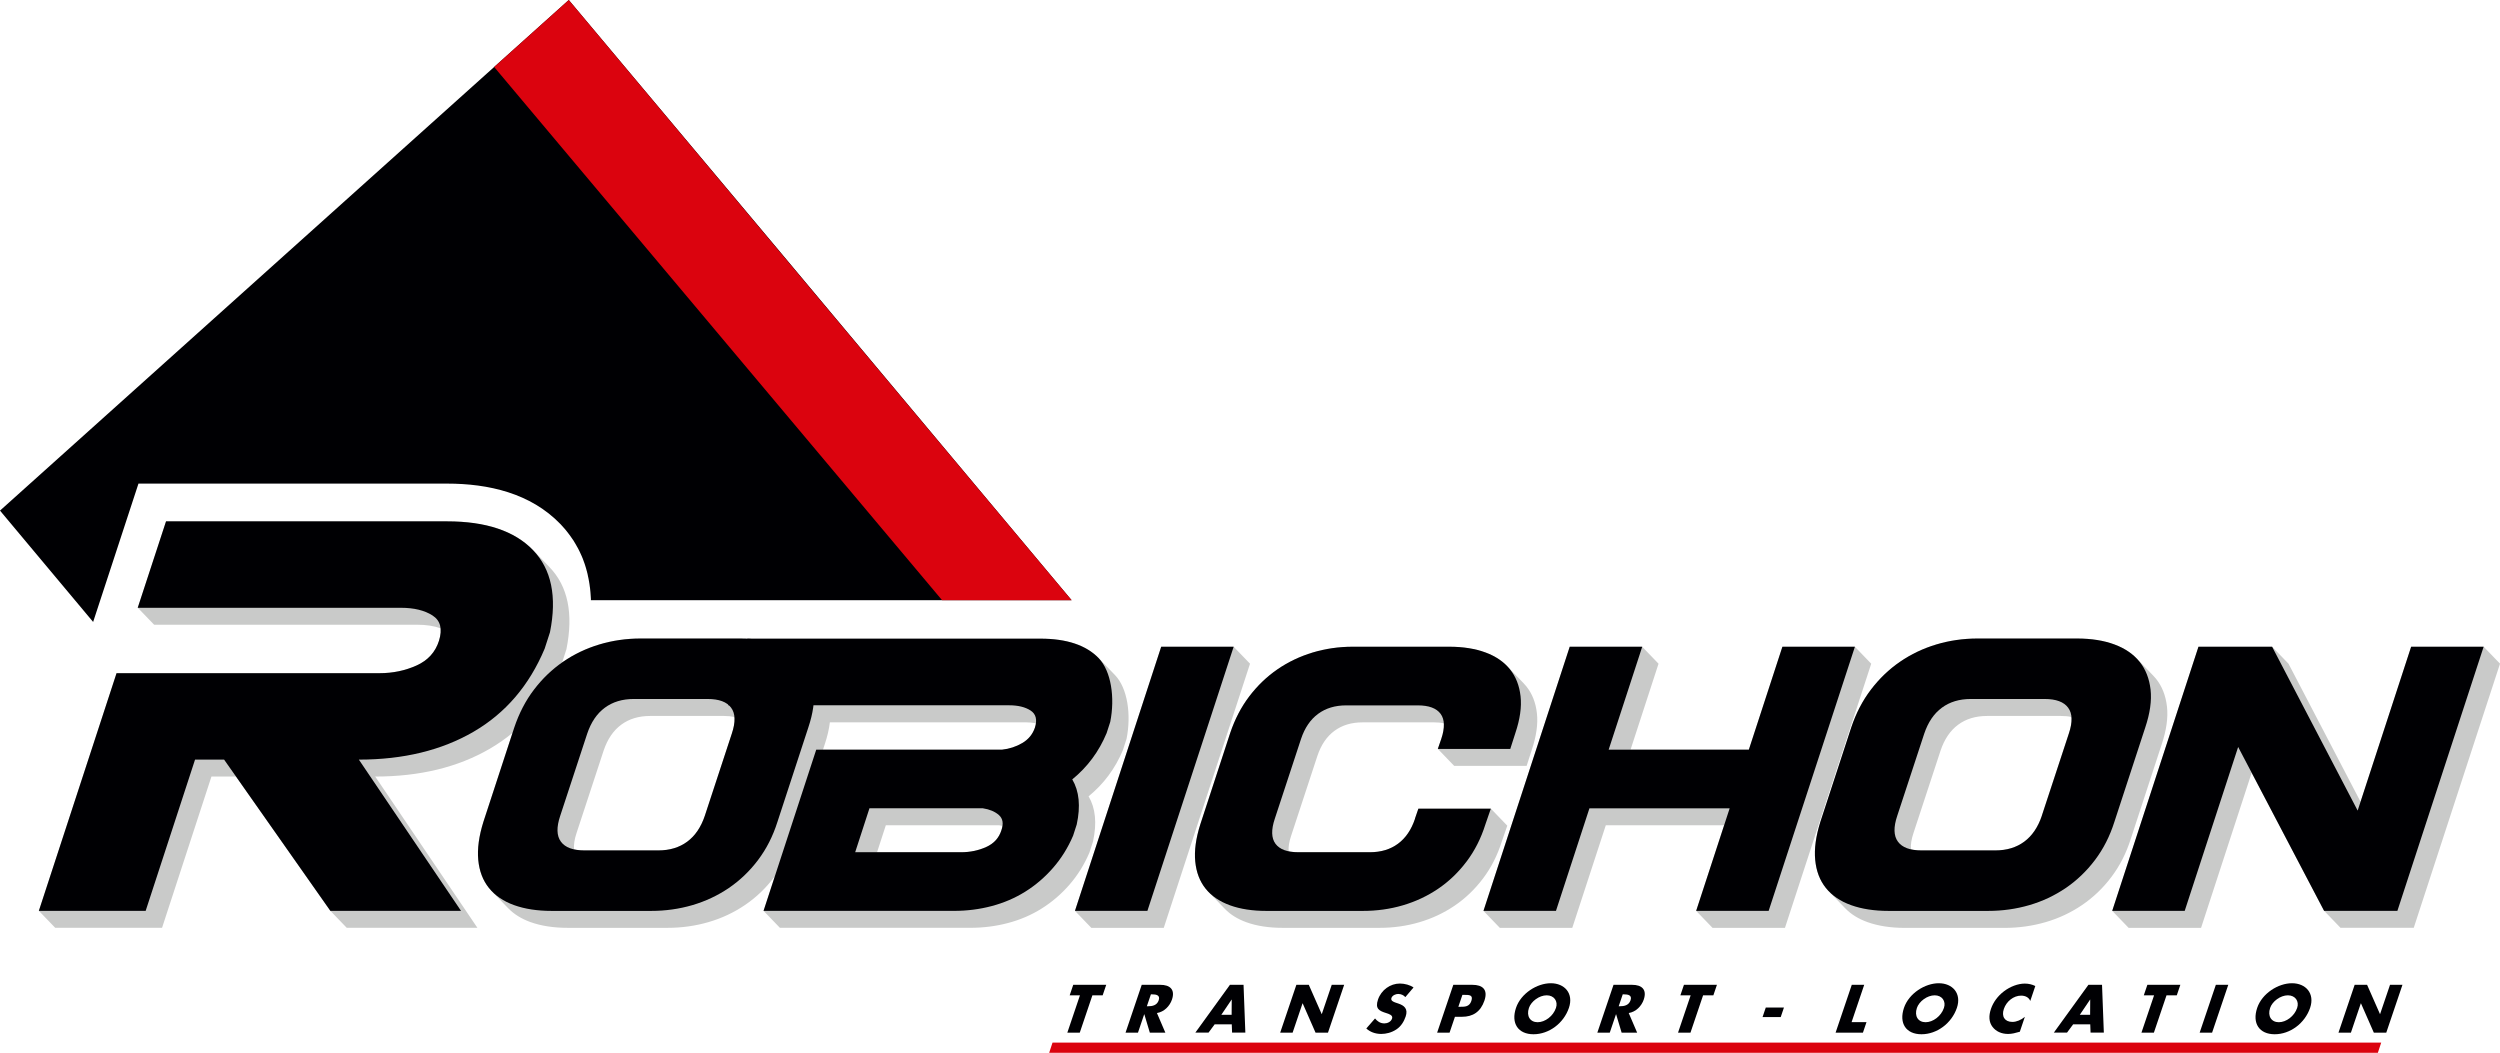 <?xml version="1.0" encoding="UTF-8"?> <svg xmlns="http://www.w3.org/2000/svg" id="Calque_2" viewBox="0 0 566.93 238.75"><defs><style>.cls-1,.cls-2,.cls-3{fill-rule:evenodd;}.cls-1,.cls-2,.cls-3,.cls-4{stroke-width:0px;}.cls-1,.cls-4{fill:#000003;}.cls-2{fill:#db030e;}.cls-3{fill:#c9cac9;}</style></defs><g id="Plan_1"><path class="cls-1" d="M128.98,0l48.16,57.4,65.87,78.71h-109.01v-.3c-.02-.4-.05-.79-.08-1.19h0s-.02-.24-.02-.24v-.05s-.03-.29-.03-.29h0s-.03-.3-.03-.3v-.05s-.03-.2-.03-.2v-.12s-.04-.21-.04-.21l-.04-.29h0s-.03-.23-.03-.23l-.02-.15-.03-.2-.05-.29v-.04s-.03-.15-.03-.15l-.04-.2-.03-.17v-.02s-.06-.29-.06-.29l-.05-.24-.02-.07-.05-.26-.06-.29h0s-.03-.15-.03-.15l-.06-.23-.04-.15v-.05s-.09-.28-.09-.28v-.02s-.03-.1-.03-.1l-.06-.23-.04-.14-.08-.28-.02-.06h0s-.02-.06-.02-.06l-.09-.3-.04-.12-.1-.3v-.04s-.02-.02-.02-.02l-.1-.28-.02-.05-.05-.14-.08-.22-.05-.14-.12-.32-.05-.11-.1-.24-.03-.08-.03-.06-.12-.27-.03-.06-.02-.05-.13-.28-.04-.09-.15-.32-.06-.12-.13-.26-.04-.08-.16-.3-.02-.03v-.02s-.06-.09-.06-.09l-.13-.23-.05-.09-.19-.34h0s-.21-.35-.21-.35l-.04-.07-.16-.27-.04-.06v-.02s-.22-.32-.22-.32l-.05-.07-.18-.26-.04-.06-.03-.04-.2-.29-.07-.1-.18-.25-.05-.06c-.08-.11-.16-.21-.24-.32l-.05-.06-.21-.27-.05-.07-.24-.3-.09-.11-.19-.22-.08-.09c-.18-.2-.36-.41-.55-.61l-.08-.09-.28-.3c-6.74-6.97-16.27-9.14-25.66-9.14H31.4l-10.28,31.37L0,115.79l64.49-57.9L128.98,0Z"></path><polygon class="cls-2" points="112.06 15.19 128.98 0 243.01 136.11 213.64 136.11 112.06 15.19"></polygon><path class="cls-3" d="M341.77,151.05c-1.26-1.31-2.89-2.34-4.88-3.08-2.34-.87-5.09-1.31-8.25-1.31h-21.88c-3.16,0-6.18.44-9.08,1.31-2.9.88-5.55,2.14-7.97,3.8-2.42,1.66-4.55,3.7-6.39,6.12-1.84,2.42-3.29,5.2-4.35,8.35l-6.78,20.72c-1,3.15-1.38,5.95-1.14,8.4.24,2.45,1.02,4.5,2.36,6.17.2.25.41.48.63.71l3.71,3.85c1.26,1.31,2.9,2.33,4.9,3.05,2.35.85,5.1,1.27,8.26,1.27h21.88c3.16,0,6.18-.42,9.07-1.27,2.89-.85,5.56-2.1,8.01-3.76,2.45-1.66,4.59-3.72,6.44-6.17,1.85-2.45,3.27-5.25,4.26-8.39l1.24-3.58-3.71-3.85h-16.43l-.78,2.27c-.84,2.51-2.13,4.4-3.87,5.68-1.74,1.28-3.85,1.92-6.35,1.92h-16.26c-.81,0-1.54-.07-2.19-.2-.07-1,.12-2.19.58-3.55l5.95-18.1c.84-2.51,2.13-4.4,3.87-5.68,1.74-1.28,3.85-1.92,6.35-1.92h16.26c.81,0,1.54.07,2.19.2.07,1-.12,2.19-.58,3.55l-.78,2.27,3.71,3.85h16.43l1.15-3.58c1.06-3.15,1.45-5.93,1.18-8.35-.27-2.42-1.07-4.46-2.41-6.12-.2-.25-.41-.49-.64-.72l-3.71-3.85h0ZM563.22,146.66h-16.43l-11.48,35.16-16.34-31.31-3.71-3.85h-16.7l-19.56,59.9,3.71,3.85h16.43l11.48-35.18,16.43,31.32,3.71,3.85h16.61l19.56-59.9-3.71-3.85h0ZM227.33,187.29c-.04.31-.13.64-.25,1-.55,1.75-1.71,3.02-3.46,3.8-1.75.79-3.64,1.18-5.67,1.18h-19.06l1.99-6.12h25.72c.25.04.49.08.72.14h0ZM166.56,162.59c.09,1.05-.1,2.31-.59,3.76l-6.14,18.66c-.87,2.58-2.2,4.54-3.99,5.86-1.79,1.32-3.97,1.98-6.55,1.98h-16.76c-.88,0-1.67-.08-2.36-.23-.09-1.05.1-2.31.59-3.76l6.13-18.66c.87-2.58,2.2-4.54,3.99-5.86,1.79-1.32,3.97-1.98,6.55-1.98h16.76c.88,0,1.67.08,2.36.23h0ZM234.91,164.02c-.72-.14-1.51-.22-2.38-.22h-44.34c-.18,1.57-.58,3.25-1.18,5.04l-.38,1.16h40.63c1.63-.17,3.15-.67,4.55-1.49,1.4-.82,2.36-1.98,2.88-3.5.11-.35.19-.69.23-1h0ZM175.69,198.77l-2.54,7.78,3.71,3.85h43.23c2.92,0,5.75-.36,8.51-1.09,2.76-.73,5.3-1.82,7.62-3.28,2.33-1.46,4.42-3.25,6.28-5.38,1.86-2.13,3.38-4.56,4.55-7.3l.82-2.54c.9-4.14.57-7.55-1.01-10.23,3.44-2.8,6.04-6.3,7.79-10.49l.82-2.54c1.1-5.48.23-11.5-2.61-14.45l-3.71-3.85h0c-2.84-2.95-7.25-4.42-13.2-4.42h-66.46c-.54-.03-1.09-.04-1.65-.04h-22.56c-3.25,0-6.37.45-9.36,1.35-2.99.9-5.73,2.21-8.22,3.92-.07.05-.15.1-.22.16l.97-3c1.62-8.07.34-14.28-3.85-18.62,0,0,0-.01-.02-.02l-3.7-3.84s0,0-.01-.01c-4.19-4.34-10.68-6.51-19.46-6.51h-63.75l-6.42,19.6,3.71,3.85h59.66c2.05,0,3.81.27,5.31.82.08.82-.04,1.75-.36,2.81-.82,2.58-2.51,4.45-5.1,5.61-2.58,1.16-5.37,1.74-8.35,1.74H26.43l-17.62,53.9,3.71,3.85h24.23l11.2-34.3h5.58l21.39,30.45,3.71,3.85h29.63l-23.17-34.3c10.1,0,18.77-2.11,26.01-6.32,1.82-1.06,3.53-2.25,5.11-3.57l-6.59,20.14c-1.03,3.25-1.42,6.13-1.17,8.66.25,2.53,1.06,4.64,2.43,6.36.2.25.42.5.64.73l3.71,3.85c1.31,1.35,2.99,2.4,5.05,3.15,2.42.87,5.26,1.31,8.51,1.31h22.56c3.25,0,6.37-.44,9.35-1.31,2.98-.87,5.73-2.16,8.26-3.88,2.52-1.71,4.74-3.83,6.64-6.36.02-.03.05-.06.07-.09h0ZM279.76,146.66l3.71,3.85-19.56,59.9h-16.43l-3.71-3.85,19.56-59.9h16.43ZM433.35,192.62c.69.15,1.48.23,2.36.23h16.76c2.58,0,4.76-.66,6.55-1.98,1.79-1.32,3.12-3.28,3.99-5.86l6.13-18.66c.49-1.45.69-2.71.59-3.76-.69-.16-1.48-.23-2.36-.23h-16.76c-2.58,0-4.76.66-6.55,1.98-1.79,1.32-3.12,3.28-3.99,5.86l-6.13,18.66c-.49,1.45-.69,2.7-.59,3.76h0ZM390.98,187.15h-26.83l-7.6,23.26h-16.43l-3.71-3.85,19.56-59.9h16.43l3.71,3.85-6.35,19.5h26.83l7.61-23.35h16.43l3.71,3.85-19.56,59.9h-16.43l-3.71-3.85,6.34-19.41h0ZM414.72,202.11c-.23-.23-.44-.48-.64-.73-1.38-1.71-2.19-3.83-2.43-6.36-.25-2.53.15-5.41,1.17-8.66l6.99-21.37c1.09-3.25,2.58-6.12,4.48-8.61,1.9-2.49,4.09-4.6,6.59-6.31,2.49-1.71,5.23-3.02,8.22-3.92,2.99-.9,6.11-1.35,9.36-1.35h22.56c3.25,0,6.09.45,8.5,1.35,2.05.77,3.73,1.83,5.03,3.18l3.71,3.85c.23.24.45.49.66.74,1.38,1.71,2.2,3.82,2.49,6.31.28,2.5-.12,5.37-1.21,8.61l-6.99,21.37c-1.03,3.25-2.49,6.13-4.4,8.66-1.9,2.53-4.12,4.64-6.64,6.36-2.52,1.71-5.27,3.01-8.26,3.88-2.98.87-6.1,1.31-9.35,1.31h-22.56c-3.25,0-6.09-.44-8.51-1.31-2.06-.74-3.75-1.79-5.05-3.14l-3.71-3.85Z"></path><path class="cls-1" d="M419.8,164.99c1.09-3.25,2.58-6.12,4.48-8.61,1.9-2.49,4.09-4.6,6.59-6.31,2.49-1.71,5.23-3.02,8.22-3.92,2.99-.9,6.11-1.35,9.36-1.35h22.56c3.25,0,6.09.45,8.5,1.35,2.42.9,4.31,2.21,5.69,3.92,1.38,1.71,2.2,3.82,2.49,6.31.28,2.49-.12,5.36-1.21,8.61l-6.99,21.37c-1.03,3.25-2.49,6.13-4.4,8.66-1.9,2.52-4.12,4.64-6.64,6.36-2.52,1.71-5.27,3.01-8.26,3.88-2.98.87-6.1,1.31-9.35,1.31h-22.56c-3.25,0-6.09-.44-8.51-1.31-2.42-.87-4.32-2.16-5.7-3.88-1.38-1.71-2.19-3.83-2.43-6.36-.25-2.53.15-5.41,1.17-8.66l6.99-21.37h0ZM463.02,185.01l6.14-18.66c.87-2.58.82-4.54-.16-5.86-.97-1.32-2.75-1.98-5.33-1.98h-16.76c-2.58,0-4.76.66-6.55,1.98-1.79,1.32-3.12,3.28-3.99,5.86l-6.13,18.66c-.87,2.58-.82,4.54.16,5.86.97,1.32,2.75,1.98,5.33,1.98h16.76c2.58,0,4.76-.66,6.55-1.98,1.79-1.32,3.12-3.28,3.99-5.86Z"></path><polygon class="cls-1" points="401.08 206.56 420.64 146.66 404.2 146.66 396.59 170 364.8 170 372.41 146.66 355.97 146.66 336.41 206.56 352.85 206.56 360.44 183.3 392.24 183.3 384.64 206.56 401.08 206.56"></polygon><path class="cls-1" d="M320.89,185.66c-.84,2.51-2.13,4.4-3.87,5.68-1.74,1.28-3.85,1.92-6.35,1.92h-16.26c-2.5,0-4.22-.64-5.17-1.92-.94-1.28-.99-3.18-.15-5.68l5.95-18.1c.84-2.51,2.13-4.4,3.87-5.68,1.74-1.28,3.85-1.92,6.35-1.92h16.26c2.5,0,4.22.64,5.17,1.92.94,1.28.99,3.18.15,5.68l-.78,2.27h16.43l1.15-3.59c1.06-3.15,1.45-5.93,1.18-8.35-.27-2.42-1.07-4.46-2.41-6.12-1.34-1.66-3.17-2.93-5.52-3.8-2.34-.87-5.09-1.31-8.25-1.31h-21.88c-3.16,0-6.18.44-9.08,1.31-2.9.88-5.55,2.14-7.97,3.8-2.42,1.66-4.54,3.7-6.39,6.12-1.84,2.42-3.29,5.2-4.35,8.35l-6.78,20.73c-1,3.15-1.38,5.95-1.14,8.4.24,2.45,1.02,4.5,2.36,6.17,1.33,1.66,3.18,2.91,5.52,3.76,2.35.85,5.1,1.27,8.25,1.27h21.88c3.16,0,6.18-.42,9.07-1.27,2.89-.85,5.56-2.1,8.01-3.76,2.45-1.66,4.59-3.72,6.44-6.17,1.85-2.45,3.27-5.25,4.26-8.4l1.24-3.59h-16.43l-.78,2.27Z"></path><polygon class="cls-1" points="243.77 206.56 260.2 206.56 279.76 146.66 263.33 146.66 243.77 206.56"></polygon><path class="cls-1" d="M173.15,206.56h43.23c2.92,0,5.76-.36,8.51-1.09,2.76-.73,5.3-1.82,7.63-3.28,2.33-1.46,4.42-3.25,6.28-5.38,1.86-2.13,3.38-4.56,4.55-7.3l.82-2.54c.9-4.14.57-7.55-1.01-10.23,3.45-2.8,6.04-6.3,7.79-10.49l.82-2.54c1.1-5.48.22-11.51-2.62-14.46-2.84-2.94-7.25-4.42-13.2-4.42h-66.46l-4.35,15.11h63.69c2.02,0,3.65.39,4.87,1.18,1.22.79,1.56,2.08.99,3.89-.52,1.52-1.48,2.68-2.88,3.5-1.4.82-2.92,1.31-4.55,1.49h-42.16l-11.95,36.55h0ZM222.9,183.3c1.51.23,2.72.74,3.62,1.53.9.79,1.09,1.94.57,3.45-.55,1.75-1.71,3.02-3.46,3.8-1.75.79-3.64,1.18-5.67,1.18h-24.03l3.24-9.97h25.72Z"></path><path class="cls-1" d="M116.62,164.99c1.09-3.25,2.58-6.12,4.48-8.61,1.9-2.49,4.09-4.6,6.59-6.31,2.49-1.71,5.23-3.02,8.22-3.92,2.99-.9,6.11-1.35,9.36-1.35h22.56c3.25,0,6.09.45,8.51,1.35,2.42.9,4.31,2.21,5.69,3.92,1.38,1.71,2.2,3.82,2.48,6.31.28,2.49-.12,5.36-1.21,8.61l-6.99,21.37c-1.03,3.25-2.49,6.13-4.4,8.66-1.9,2.53-4.12,4.64-6.64,6.36-2.52,1.71-5.27,3-8.26,3.88-2.98.87-6.1,1.31-9.35,1.31h-22.56c-3.25,0-6.09-.44-8.51-1.31-2.42-.87-4.32-2.16-5.7-3.88-1.38-1.71-2.19-3.83-2.43-6.36-.24-2.52.15-5.41,1.17-8.66l6.99-21.37h0ZM159.83,185.01l6.13-18.66c.87-2.58.82-4.54-.16-5.86-.97-1.32-2.75-1.98-5.33-1.98h-16.76c-2.58,0-4.76.66-6.55,1.98-1.79,1.32-3.12,3.28-3.99,5.86l-6.13,18.66c-.87,2.58-.82,4.54.16,5.86.97,1.32,2.75,1.98,5.33,1.98h16.76c2.58,0,4.76-.66,6.55-1.98,1.79-1.32,3.12-3.28,3.99-5.86Z"></path><polygon class="cls-1" points="543.66 206.56 563.22 146.66 546.78 146.66 534.65 183.82 515.25 146.66 498.55 146.66 478.99 206.56 495.43 206.56 507.55 169.39 527.04 206.56 543.66 206.56"></polygon><path class="cls-1" d="M8.8,206.56h24.23l11.2-34.3h6.59l24.1,34.3h29.63l-23.17-34.3c10.1,0,18.77-2.11,26.01-6.32,7.24-4.21,12.62-10.49,16.12-18.83l1.21-3.74c1.62-8.08.33-14.29-3.86-18.63-4.19-4.34-10.68-6.51-19.46-6.51h-63.75l-6.42,19.6h59.66c2.99,0,5.38.58,7.19,1.74,1.81,1.16,2.3,3.07,1.47,5.74-.82,2.58-2.51,4.45-5.1,5.61-2.58,1.16-5.37,1.74-8.35,1.74H26.43l-17.62,53.9Z"></path><path class="cls-4" d="M244.86,234.18h-2.82l2.86-8.46h-2.33l.81-2.39h7.48l-.81,2.39h-2.33l-2.86,8.46Z"></path><path class="cls-4" d="M264.26,234.18h-3.51l-1.25-4.17h-.03l-1.41,4.17h-2.82l3.67-10.85h4.22c2.14,0,3.42,1.02,2.64,3.34-.51,1.5-1.78,2.79-3.41,3.06l1.91,4.45ZM260.08,228.19h.27c.92,0,2.01-.17,2.41-1.35.4-1.18-.58-1.35-1.5-1.35h-.27l-.92,2.71Z"></path><path class="cls-4" d="M275.45,232.29l-1.39,1.88h-2.99l7.85-10.85h3.08l.41,10.85h-3.01l-.07-1.88h-3.88ZM279.32,226.68h-.03l-2.33,3.45h2.34l.02-3.45Z"></path><path class="cls-4" d="M293.98,223.33h2.82l2.92,6.63h.03l2.25-6.63h2.82l-3.67,10.85h-2.82l-2.92-6.65h-.03l-2.25,6.65h-2.82l3.67-10.85Z"></path><path class="cls-4" d="M318.69,226.12c-.37-.43-.94-.72-1.63-.72-.52,0-1.31.3-1.52.91-.21.63.46.88.9,1.04l.65.22c1.36.45,2.27,1.21,1.67,2.96-.37,1.08-1,2.19-2.11,2.92-1.09.72-2.33,1.02-3.42,1.02-1.37,0-2.55-.46-3.39-1.24l1.98-2.27c.5.62,1.16,1.12,2.12,1.12.66,0,1.48-.33,1.74-1.09.27-.79-.75-1.06-1.29-1.24-1.6-.5-2.61-.96-1.9-3.07.75-2.2,2.8-3.64,4.97-3.64,1.09,0,2.31.34,3.09.89l-1.86,2.19Z"></path><path class="cls-4" d="M329.57,223.33h4.32c2.33,0,3.58,1.08,2.74,3.57-.87,2.56-2.63,3.68-5.09,3.68h-1.6l-1.22,3.6h-2.82l3.67-10.85ZM330.71,228.31h.47c1.02,0,2.03,0,2.48-1.32.46-1.37-.47-1.38-1.56-1.38h-.47l-.92,2.71Z"></path><path class="cls-4" d="M355.79,228.55c-1.19,3.51-4.54,5.99-8.03,5.99s-5.16-2.47-3.97-5.99c1.11-3.28,4.77-5.58,7.89-5.58s5.22,2.3,4.11,5.58ZM346.72,228.57c-.63,1.87.29,3.24,1.97,3.24s3.53-1.37,4.16-3.24c.51-1.5-.41-2.86-2.1-2.86s-3.53,1.37-4.03,2.86Z"></path><path class="cls-4" d="M371.25,234.18h-3.51l-1.25-4.17h-.03l-1.41,4.17h-2.82l3.67-10.85h4.22c2.14,0,3.42,1.02,2.64,3.34-.51,1.5-1.78,2.79-3.41,3.06l1.91,4.45ZM367.07,228.19h.27c.92,0,2.02-.17,2.42-1.35.4-1.18-.58-1.35-1.5-1.35h-.27l-.92,2.71Z"></path><path class="cls-4" d="M383.35,234.18h-2.82l2.86-8.46h-2.33l.81-2.39h7.48l-.81,2.39h-2.33l-2.86,8.46Z"></path><path class="cls-4" d="M404.55,228.48l-.73,2.16h-4.12l.73-2.16h4.12Z"></path><path class="cls-4" d="M419.89,231.79h3.38l-.81,2.39h-6.2l3.67-10.85h2.82l-2.86,8.46Z"></path><path class="cls-4" d="M443.77,228.55c-1.19,3.51-4.54,5.99-8.03,5.99s-5.16-2.47-3.97-5.99c1.11-3.28,4.77-5.58,7.89-5.58s5.22,2.3,4.11,5.58ZM434.7,228.57c-.63,1.87.29,3.24,1.97,3.24s3.53-1.37,4.16-3.24c.51-1.5-.41-2.86-2.1-2.86s-3.53,1.37-4.03,2.86Z"></path><path class="cls-4" d="M460.4,226.97c-.31-.78-1.11-1.19-2.07-1.19-1.73,0-3.34,1.32-3.91,3.01-.58,1.71.18,2.95,1.94,2.95.92,0,1.99-.45,2.82-1.15l-1.14,3.38c-1.03.29-1.78.5-2.66.5-1.51,0-2.75-.58-3.53-1.6-.83-1.08-.9-2.49-.35-4.1.5-1.48,1.54-2.91,2.94-3.97,1.43-1.09,3.2-1.75,4.72-1.75.91,0,1.67.2,2.39.55l-1.14,3.38Z"></path><path class="cls-4" d="M470.13,232.29l-1.39,1.88h-2.99l7.85-10.85h3.08l.41,10.85h-3.01l-.07-1.88h-3.88ZM474,226.68h-.03l-2.33,3.45h2.34l.02-3.45Z"></path><path class="cls-4" d="M488.44,234.18h-2.82l2.86-8.46h-2.33l.81-2.39h7.48l-.81,2.39h-2.33l-2.86,8.46Z"></path><path class="cls-4" d="M501.64,234.18h-2.82l3.67-10.85h2.82l-3.67,10.85Z"></path><path class="cls-4" d="M523.87,228.55c-1.19,3.51-4.54,5.99-8.03,5.99s-5.16-2.47-3.97-5.99c1.11-3.28,4.77-5.58,7.89-5.58s5.22,2.3,4.11,5.58ZM514.8,228.57c-.63,1.87.29,3.24,1.97,3.24s3.53-1.37,4.16-3.24c.51-1.5-.41-2.86-2.1-2.86s-3.53,1.37-4.03,2.86Z"></path><path class="cls-4" d="M533.97,223.33h2.82l2.92,6.63h.03l2.25-6.63h2.82l-3.67,10.85h-2.82l-2.92-6.65h-.03l-2.25,6.65h-2.82l3.67-10.85Z"></path><polygon class="cls-2" points="238.68 236.44 539.99 236.44 539.23 238.75 237.92 238.75 238.68 236.44"></polygon></g></svg> 